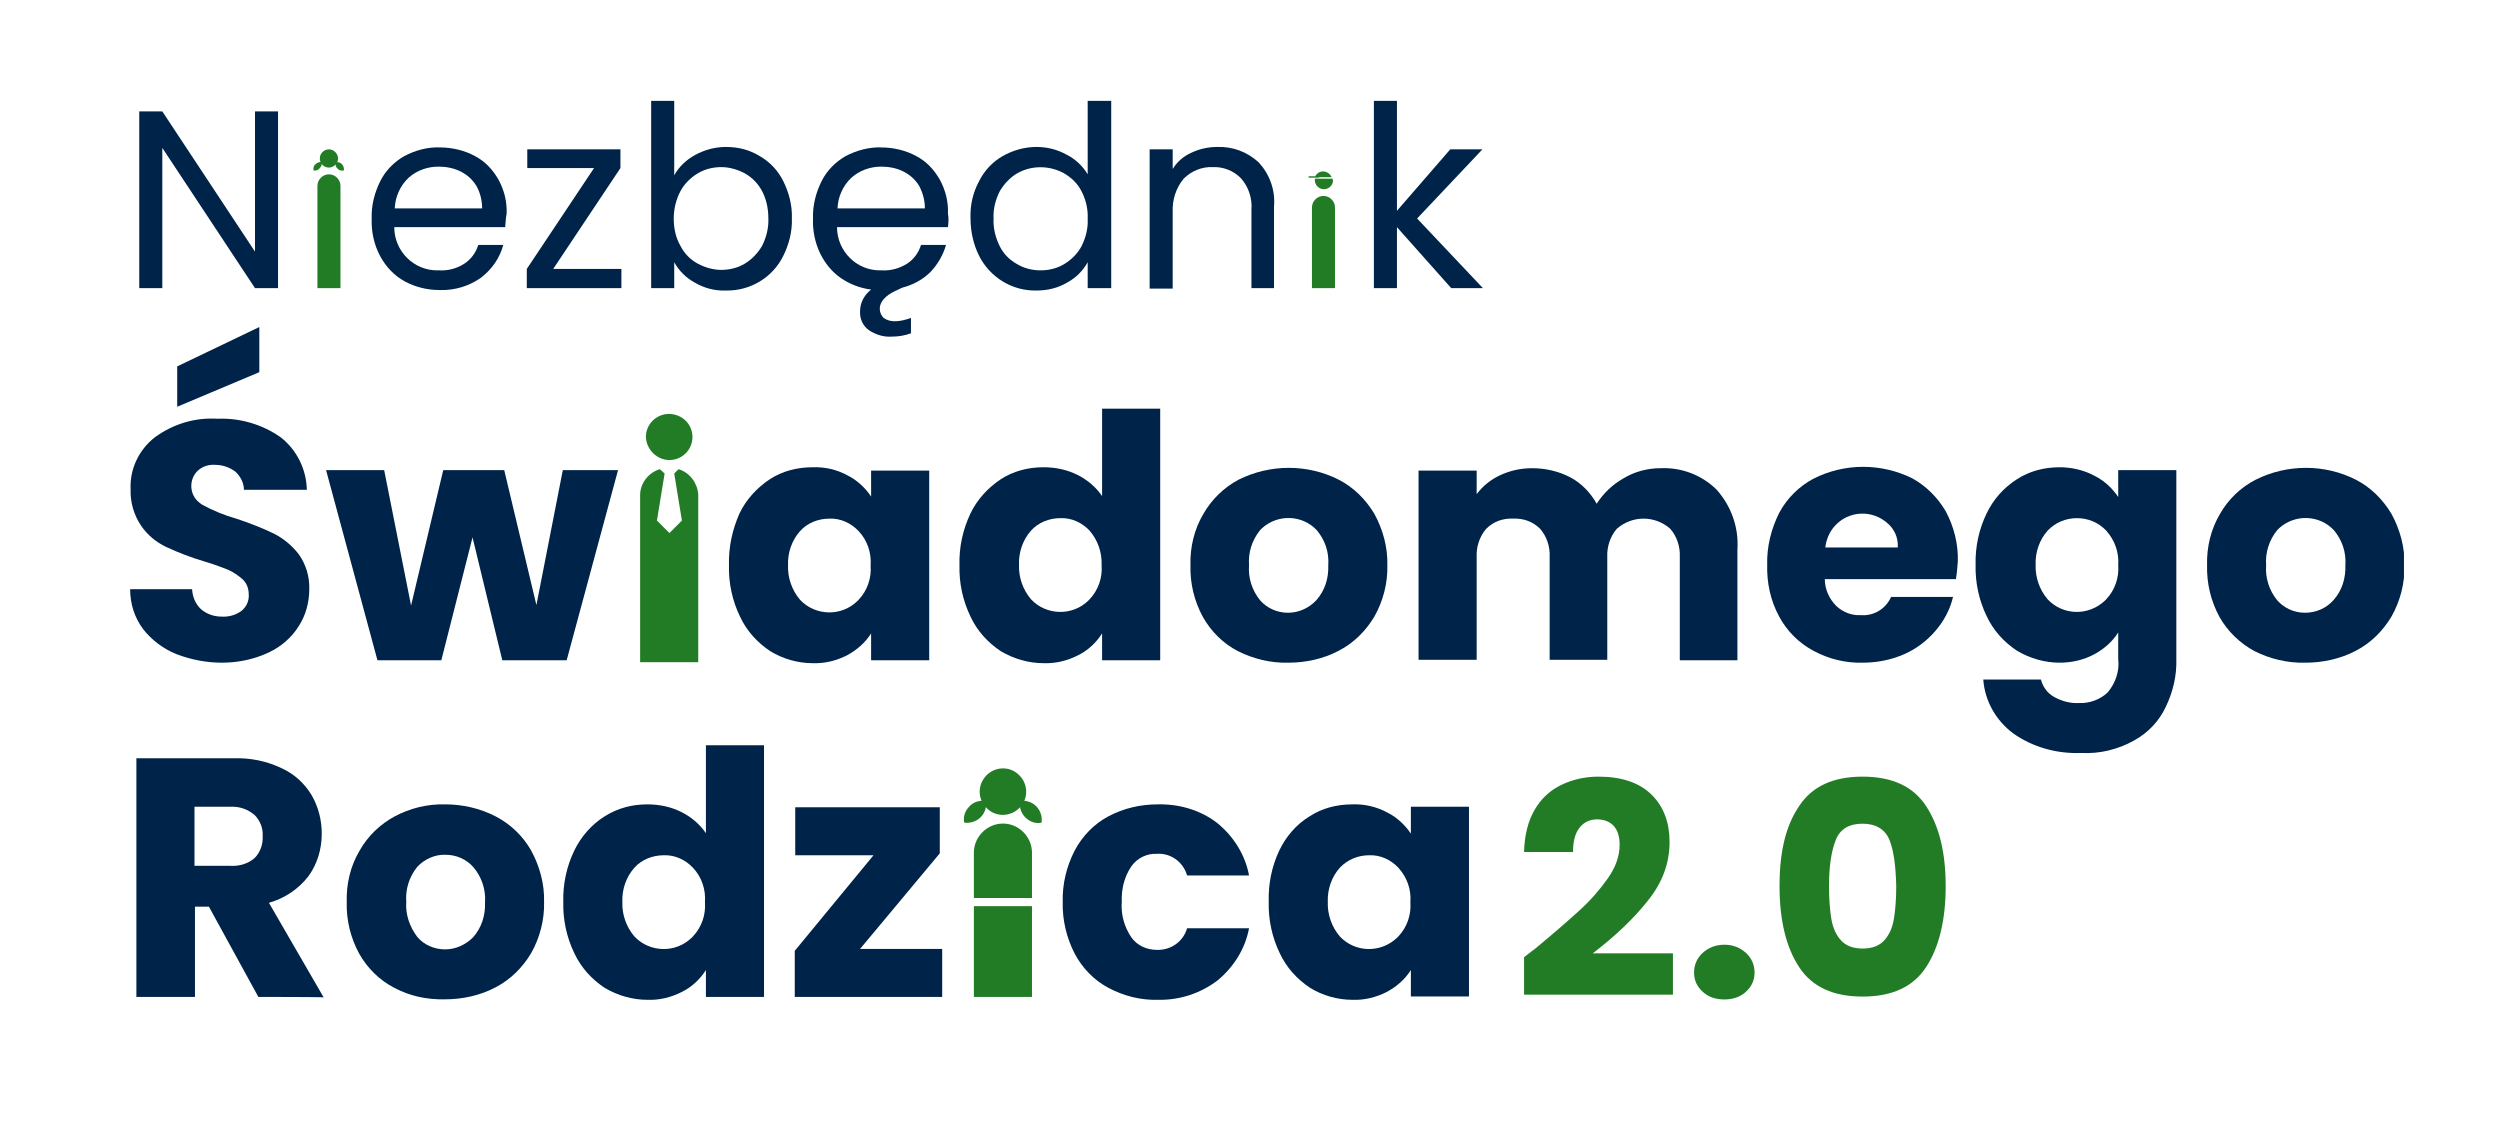 <?xml version="1.0" encoding="utf-8"?>
<!-- Generator: Adobe Illustrator 26.1.0, SVG Export Plug-In . SVG Version: 6.00 Build 0)  -->
<svg version="1.1" id="Warstwa_1" xmlns="http://www.w3.org/2000/svg" xmlns:xlink="http://www.w3.org/1999/xlink" x="0px" y="0px"
	 viewBox="0 0 520.6 237.5" style="enable-background:new 0 0 520.6 237.5;" xml:space="preserve">
<style type="text/css">
	.st0{clip-path:url(#SVGID_00000159446973968197316340000005357989616599417269_);}
	.st1{fill:#227C26;}
	.st2{fill:#002349;}
	.st3{fill:none;}
</style>
<g id="a">
</g>
<g id="b">
	<g id="c">
		<g>
			<g>
				<g>
					<defs>
						<rect id="SVGID_1_" x="27" y="21" width="473.6" height="187.2"/>
					</defs>
					<clipPath id="SVGID_00000062155736593216582420000004580494783495583891_">
						<use xlink:href="#SVGID_1_"  style="overflow:visible;"/>
					</clipPath>
					<g style="clip-path:url(#SVGID_00000062155736593216582420000004580494783495583891_);">
						<g id="e">
							<path id="f" class="st1" d="M214.9,177.4c-0.1-3.3-2.9-6-6.2-5.9c-3.2,0.1-5.8,2.7-5.9,5.9v9.6h12.1V177.4z"/>
							<rect id="g" x="202.8" y="188.7" class="st1" width="12.1" height="18.9"/>
							<path id="h" class="st2" d="M57.9,60h-4.8L33.8,30.8V60H29V23.2h4.8l19.3,29.2V23.2h4.8V60z"/>
							<path id="i" class="st2" d="M105.2,47.3H82.1c0,5,4.1,9.1,9.1,9c0.1,0,0.2,0,0.3,0c1.8,0.1,3.7-0.4,5.2-1.4
								c1.4-0.9,2.4-2.3,2.9-3.9h5.2c-0.7,2.7-2.4,5.1-4.6,6.8c-2.5,1.8-5.6,2.7-8.6,2.6c-2.6,0-5.1-0.6-7.3-1.8
								c-2.2-1.2-3.9-3-5.1-5.2c-1.3-2.4-1.9-5.1-1.8-7.9c-0.1-2.7,0.6-5.4,1.8-7.8c1.1-2.2,2.9-4,5-5.2c2.3-1.2,4.8-1.9,7.4-1.8
								c2.5,0,5.1,0.6,7.3,1.8c2.1,1.1,3.7,2.8,4.9,4.9c1.2,2.2,1.8,4.6,1.7,7.1C105.3,45.4,105.3,46.4,105.2,47.3 M99.2,38.7
								c-0.8-1.3-1.9-2.3-3.3-3c-1.4-0.7-3-1-4.6-1c-2.3,0-4.5,0.8-6.2,2.3c-1.8,1.7-2.8,4-2.9,6.4h18.2
								C100.4,41.8,100,40.1,99.2,38.7"/>
							<path id="j" class="st2" d="M115.2,56h14.2V60h-19.7V56l14-21h-13.9v-3.9h19.4V35L115.2,56L115.2,56z"/>
							<path id="k" class="st2" d="M144.7,32.3c2-1.1,4.2-1.7,6.5-1.7c2.5,0,4.9,0.6,7,1.9c2.1,1.2,3.8,3,4.9,5.2
								c1.2,2.4,1.9,5.1,1.8,7.8c0.1,2.7-0.6,5.4-1.8,7.8c-2.2,4.5-6.9,7.3-11.9,7.2c-2.3,0.1-4.6-0.5-6.6-1.7
								c-1.8-1-3.2-2.4-4.2-4.2V60h-4.8V21h4.8v15.5C141.4,34.7,142.9,33.3,144.7,32.3 M158.7,39.8c-0.8-1.5-2-2.8-3.6-3.7
								c-1.5-0.8-3.2-1.3-4.9-1.3c-1.7,0-3.4,0.4-4.9,1.3c-1.5,0.9-2.8,2.2-3.6,3.7c-0.9,1.7-1.4,3.7-1.4,5.7c0,2,0.4,4,1.4,5.7
								c0.8,1.6,2.1,2.9,3.6,3.7c1.5,0.8,3.2,1.3,4.9,1.3c1.7,0,3.4-0.4,4.9-1.3c1.5-0.9,2.7-2.2,3.6-3.7c0.9-1.8,1.4-3.8,1.3-5.8
								C160,43.5,159.6,41.5,158.7,39.8"/>
							<path id="l" class="st2" d="M197.4,47.3h-23.1c0,5,4.1,9.1,9.1,9c0.1,0,0.2,0,0.3,0c1.8,0.1,3.6-0.4,5.2-1.4
								c1.4-0.9,2.4-2.3,2.9-3.9h5.2c-0.6,2.1-1.7,4-3.2,5.6c-1.6,1.6-3.6,2.7-5.9,3.3l-1.5,0.7c-2.1,1-3.2,2.3-3.2,3.7
								c0,0.7,0.3,1.4,0.8,1.9c0.7,0.5,1.5,0.7,2.3,0.7c1.2,0,2.3-0.3,3.4-0.7v3.2c-1.3,0.5-2.7,0.7-4.1,0.7
								c-1.6,0.1-3.2-0.4-4.6-1.3c-1.3-0.9-2-2.4-1.9-4c0-1.8,0.9-3.4,2.3-4.5c-2.3-0.3-4.4-1.1-6.3-2.4c-1.9-1.3-3.3-3.1-4.3-5.1
								c-1.1-2.3-1.6-4.8-1.5-7.3c-0.1-2.7,0.6-5.4,1.8-7.8c1.1-2.2,2.9-4,5-5.2c2.3-1.2,4.9-1.9,7.4-1.8c2.5,0,5.1,0.6,7.3,1.8
								c2.1,1.1,3.7,2.8,4.9,4.9c1.2,2.2,1.8,4.6,1.7,7.1C197.6,45.4,197.5,46.4,197.4,47.3 M191.4,38.7c-0.8-1.3-1.9-2.3-3.3-3
								c-1.4-0.7-3-1-4.6-1c-2.3,0-4.5,0.8-6.2,2.3c-1.8,1.7-2.8,4-2.9,6.4h18.2C192.6,41.8,192.2,40.2,191.4,38.7"/>
							<path id="m" class="st2" d="M203.9,37.7c1.1-2.2,2.8-4,4.9-5.2c2.1-1.2,4.6-1.9,7-1.9c2.2,0,4.3,0.5,6.3,1.6
								c1.8,0.9,3.4,2.4,4.4,4.1V21h4.9v39h-4.9v-5.4c-1,1.8-2.4,3.2-4.2,4.2c-2,1.2-4.2,1.7-6.5,1.7c-5,0.1-9.6-2.7-11.9-7.2
								c-1.2-2.4-1.8-5.1-1.8-7.8C202,42.7,202.6,40.1,203.9,37.7 M225.2,39.8c-0.8-1.6-2.1-2.8-3.6-3.7c-3.1-1.7-6.8-1.7-9.8,0
								c-1.5,0.9-2.7,2.2-3.6,3.7c-0.9,1.8-1.4,3.7-1.3,5.7c-0.1,2,0.4,4,1.3,5.8c0.8,1.6,2,2.8,3.6,3.7c1.5,0.9,3.2,1.3,4.9,1.3
								c1.7,0,3.4-0.4,4.9-1.3c1.5-0.9,2.8-2.2,3.6-3.7c0.9-1.8,1.4-3.7,1.3-5.7C226.6,43.5,226.1,41.5,225.2,39.8"/>
							<path id="n" class="st2" d="M262.1,33.8c2.3,2.5,3.5,5.8,3.2,9.2v17h-4.7V43.7c0.2-2.4-0.6-4.8-2.2-6.6
								c-1.6-1.6-3.7-2.4-5.9-2.3c-2.2-0.1-4.4,0.8-6,2.4c-1.6,1.9-2.4,4.4-2.3,6.9v16h-4.8V31.1h4.8v4.1c0.9-1.5,2.3-2.7,3.9-3.4
								c1.7-0.8,3.5-1.2,5.4-1.2C256.7,30.5,259.7,31.6,262.1,33.8"/>
							<path id="o" class="st2" d="M302.2,60l-11.3-12.7V60h-4.8V21h4.8v22.9L302,31.1h6.7l-13.6,14.4L308.8,60H302.2L302.2,60z"/>
							<path id="p" class="st2" d="M36.7,136.2c-2.7-1.1-5.1-2.9-6.9-5.2c-1.8-2.4-2.7-5.3-2.7-8.3h12.9c0.1,1.6,0.7,3.1,1.9,4.2
								c1.2,1,2.7,1.5,4.2,1.5c1.5,0.1,3-0.3,4.2-1.2c1-0.8,1.6-2.1,1.5-3.4c0-1.2-0.4-2.3-1.2-3.1c-0.9-0.8-1.9-1.5-3-2
								c-1.7-0.7-3.4-1.3-5.1-1.8c-2.7-0.8-5.3-1.8-7.9-3c-2.1-1-3.9-2.5-5.2-4.4c-1.5-2.2-2.3-4.9-2.2-7.6c-0.2-4.2,1.7-8.2,5-10.8
								c3.8-2.8,8.4-4.2,13.1-3.9c4.7-0.2,9.4,1.2,13.2,3.9c3.3,2.6,5.3,6.6,5.4,10.9H50.8c0-1.4-0.7-2.8-1.8-3.8
								c-1.2-0.9-2.7-1.4-4.2-1.4c-1.3-0.1-2.6,0.3-3.6,1.2c-1.8,1.7-1.8,4.6-0.1,6.3c0.3,0.3,0.7,0.6,1,0.8
								c2.2,1.2,4.6,2.2,7.1,2.9c2.7,0.9,5.3,1.9,7.8,3.1c2,1,3.8,2.5,5.2,4.3c1.5,2.1,2.3,4.7,2.2,7.3c0,2.7-0.7,5.4-2.2,7.7
								c-1.5,2.4-3.7,4.3-6.3,5.5c-3,1.4-6.3,2.1-9.7,2.1C43.1,138,39.8,137.4,36.7,136.2 M54,77.5l-17.1,7.2v-8.4L54,68.1
								C54,68.1,54,77.5,54,77.5z"/>
							<path id="q" class="st2" d="M128.7,97.9L118,137.5h-13.4l-6.2-25.6l-6.5,25.6H78.6L67.9,97.9H80l5.6,28.2l6.7-28.2H105
								l6.7,28.1l5.5-28.1L128.7,97.9L128.7,97.9z"/>
							<path id="r" class="st2" d="M154,106.9c1.4-2.9,3.6-5.3,6.3-7.1c2.6-1.7,5.7-2.5,8.9-2.5c2.6-0.1,5.1,0.5,7.3,1.7
								c2,1,3.7,2.6,4.9,4.4V98h12.1v39.5h-12.1v-5.6c-1.2,1.9-2.9,3.4-4.9,4.5c-2.3,1.2-4.8,1.8-7.3,1.7c-3.1,0-6.2-0.9-8.8-2.5
								c-2.7-1.8-4.9-4.2-6.3-7.2c-1.6-3.3-2.4-7-2.3-10.7C151.7,113.9,152.5,110.3,154,106.9 M178.8,110.6
								c-1.6-1.7-3.8-2.7-6.1-2.6c-2.3,0-4.6,0.9-6.1,2.6c-1.7,1.9-2.6,4.5-2.5,7.1c-0.1,2.6,0.8,5.2,2.5,7.2
								c3.2,3.4,8.6,3.5,11.9,0.3c0.1-0.1,0.2-0.2,0.3-0.3c1.8-1.9,2.7-4.5,2.5-7.1C181.5,115.1,180.6,112.5,178.8,110.6"/>
							<path id="s" class="st2" d="M202.1,106.9c1.4-2.9,3.6-5.3,6.3-7.1c2.6-1.7,5.7-2.5,8.9-2.5c2.5,0,4.9,0.5,7.1,1.6
								c2,1,3.8,2.5,5.1,4.4V85.1h12.1v52.4h-12.1v-5.6c-1.2,1.9-2.9,3.5-4.9,4.5c-2.3,1.2-4.8,1.8-7.3,1.7c-3.1,0-6.2-0.9-8.9-2.5
								c-2.7-1.8-4.9-4.2-6.3-7.2c-1.6-3.3-2.4-7-2.3-10.7C199.7,113.9,200.5,110.3,202.1,106.9 M226.9,110.5
								c-1.6-1.7-3.8-2.7-6.1-2.6c-2.3,0-4.6,0.9-6.1,2.6c-1.7,1.9-2.6,4.5-2.5,7.1c-0.1,2.6,0.8,5.2,2.5,7.2
								c3.2,3.4,8.6,3.5,11.9,0.3c0.1-0.1,0.2-0.2,0.3-0.3c1.8-1.9,2.7-4.5,2.5-7.1C229.5,115,228.6,112.5,226.9,110.5"/>
							<path id="t" class="st2" d="M257.8,135.6c-3.1-1.6-5.6-4.1-7.3-7.1c-1.8-3.3-2.7-7-2.6-10.8c-0.1-3.8,0.8-7.5,2.7-10.7
								c1.7-3,4.3-5.5,7.3-7.1c6.6-3.3,14.4-3.3,20.9,0c3.1,1.6,5.6,4.1,7.4,7.1c1.8,3.3,2.8,7,2.7,10.7c0.1,3.8-0.9,7.5-2.7,10.7
								c-1.8,3-4.3,5.5-7.4,7.1c-3.2,1.7-6.9,2.5-10.5,2.5C264.6,138.1,261,137.2,257.8,135.6 M274.1,125c1.8-2,2.6-4.6,2.5-7.3
								c0.2-2.7-0.7-5.3-2.4-7.3c-3-3.2-8.1-3.4-11.4-0.4c-0.1,0.1-0.2,0.2-0.4,0.4c-1.7,2.1-2.5,4.7-2.3,7.3
								c-0.2,2.6,0.6,5.2,2.3,7.3c1.5,1.7,3.6,2.6,5.8,2.6C270.5,127.6,272.6,126.6,274.1,125"/>
							<path id="u" class="st2" d="M357.5,102c3,3.4,4.6,7.8,4.3,12.4v23.1h-12V116c0.1-2.2-0.6-4.3-2-5.9c-3.2-2.8-7.9-2.8-11.1,0
								c-1.4,1.6-2.1,3.8-2,5.9v21.4h-12V116c0.1-2.2-0.6-4.3-2-5.9c-1.5-1.5-3.5-2.2-5.6-2.1c-2.1-0.1-4.1,0.6-5.6,2.1
								c-1.4,1.6-2.1,3.8-2,5.9v21.4h-12.1V98h12.1v4.9c1.3-1.7,2.9-3,4.8-3.9c2.1-1,4.4-1.5,6.7-1.5c2.8,0,5.5,0.6,8,1.9
								c2.3,1.2,4.2,3.2,5.5,5.5c1.4-2.2,3.3-4,5.6-5.3c2.3-1.4,5-2.1,7.7-2.1C350.1,97.3,354.4,98.9,357.5,102"/>
							<path id="v" class="st2" d="M407.3,120.6H380c0,2.1,0.9,4.1,2.4,5.6c1.4,1.3,3.2,2,5.1,1.9c2.7,0.2,5.2-1.3,6.3-3.8h12.9
								c-0.6,2.6-1.9,5-3.6,7c-1.8,2.1-4,3.8-6.5,4.9c-2.7,1.2-5.7,1.8-8.7,1.8c-3.6,0.1-7.2-0.8-10.3-2.5c-3-1.6-5.5-4.1-7.1-7.1
								c-1.8-3.3-2.6-7-2.5-10.8c-0.1-3.7,0.8-7.4,2.5-10.8c1.6-3,4.1-5.5,7.1-7.1c6.5-3.3,14.1-3.3,20.6-0.1c2.9,1.6,5.3,4,7,6.9
								c1.7,3.2,2.6,6.8,2.5,10.4C407.6,118.2,407.5,119.4,407.3,120.6 M395.2,113.9c0.1-1.9-0.7-3.7-2.1-4.9
								c-3.2-2.9-8.1-2.7-11,0.5c-1.1,1.2-1.8,2.8-2,4.5H395.2L395.2,113.9z"/>
							<path id="w" class="st2" d="M436.2,99.1c2,1,3.7,2.6,4.9,4.4v-5.6h12.1v39.4c0.1,3.4-0.7,6.8-2.2,9.9c-1.4,3-3.7,5.4-6.6,7
								c-3.4,1.9-7.2,2.8-11,2.6c-5.1,0.2-10.1-1.2-14.2-4.1c-3.6-2.7-5.9-6.8-6.2-11.2h12c0.4,1.5,1.3,2.8,2.7,3.6
								c1.6,0.9,3.4,1.4,5.2,1.3c2.2,0.1,4.4-0.7,6-2.2c1.6-1.9,2.5-4.4,2.2-6.9v-5.6c-1.2,1.9-2.9,3.4-4.9,4.5
								c-2.2,1.2-4.7,1.8-7.3,1.8c-3.1,0-6.2-0.9-8.9-2.5c-2.7-1.8-4.9-4.2-6.3-7.2c-1.6-3.3-2.4-7-2.3-10.7
								c-0.1-3.7,0.7-7.4,2.3-10.7c1.4-2.9,3.5-5.3,6.3-7.1c2.6-1.7,5.7-2.5,8.9-2.5C431.4,97.3,434,97.9,436.2,99.1 M438.6,110.5
								c-1.6-1.7-3.8-2.6-6.1-2.6c-2.3,0-4.5,0.9-6.1,2.6c-1.7,1.9-2.6,4.5-2.5,7.1c-0.1,2.6,0.8,5.2,2.5,7.2
								c3.2,3.4,8.5,3.5,11.9,0.3c0.1-0.1,0.2-0.2,0.3-0.3c1.8-1.9,2.7-4.5,2.5-7.1C441.3,115.1,440.4,112.5,438.6,110.5"/>
							<path id="x" class="st2" d="M469.5,135.6c-3-1.6-5.6-4.1-7.3-7.1c-1.8-3.3-2.7-7-2.6-10.8c-0.1-3.8,0.8-7.5,2.7-10.7
								c1.7-3,4.3-5.5,7.4-7.1c6.6-3.3,14.4-3.3,20.9,0c3.1,1.6,5.6,4.1,7.4,7.1c1.8,3.3,2.8,7,2.7,10.7c0.1,3.8-0.9,7.5-2.7,10.7
								c-1.8,3-4.3,5.5-7.4,7.1c-3.2,1.7-6.9,2.5-10.5,2.5C476.3,138.1,472.7,137.2,469.5,135.6 M485.9,125c1.8-2,2.6-4.6,2.5-7.3
								c0.2-2.7-0.7-5.3-2.4-7.3c-3-3.2-8.1-3.4-11.4-0.4c-0.1,0.1-0.2,0.2-0.4,0.4c-1.7,2.1-2.5,4.7-2.3,7.3
								c-0.2,2.6,0.6,5.2,2.3,7.3c1.5,1.7,3.6,2.6,5.8,2.6C482.2,127.6,484.4,126.7,485.9,125"/>
							<path id="y" class="st2" d="M53.8,207.6l-10.3-18.8h-2.9v18.8H28.4v-49.7h20.3c3.5-0.1,6.9,0.6,10,2.1
								c2.6,1.2,4.7,3.1,6.2,5.6c1.4,2.4,2.1,5.2,2.1,8c0,3.2-0.9,6.3-2.8,8.9c-2.1,2.7-5,4.6-8.2,5.5l11.4,19.7
								C67.4,207.6,53.8,207.6,53.8,207.6z M40.5,180.3H48c1.8,0.1,3.6-0.4,5-1.6c1.2-1.2,1.8-2.9,1.7-4.6c0.1-1.6-0.5-3.2-1.7-4.4
								c-1.4-1.2-3.2-1.8-5-1.7h-7.5V180.3L40.5,180.3z"/>
							<path id="a_x60_" class="st2" d="M82.1,205.7c-3.1-1.6-5.6-4.1-7.3-7.1c-1.8-3.3-2.7-7-2.6-10.8c-0.1-3.8,0.8-7.5,2.7-10.7
								c1.7-3,4.3-5.5,7.3-7.1c3.2-1.7,6.8-2.6,10.5-2.5c3.6,0,7.2,0.8,10.5,2.5c3.1,1.6,5.7,4.1,7.4,7.1c1.8,3.3,2.8,7,2.7,10.7
								c0.1,3.8-0.9,7.5-2.7,10.7c-1.8,3-4.3,5.5-7.4,7.1c-3.2,1.7-6.9,2.5-10.5,2.5C88.9,208.2,85.3,207.4,82.1,205.7 M98.5,195.2
								c1.8-2,2.6-4.6,2.5-7.3c0.2-2.6-0.7-5.3-2.4-7.3c-1.5-1.7-3.6-2.6-5.8-2.6c-2.2-0.1-4.4,0.9-5.9,2.5
								c-1.7,2.1-2.5,4.7-2.3,7.3c-0.2,2.6,0.7,5.2,2.3,7.3c1.4,1.7,3.6,2.6,5.8,2.6C94.8,197.7,96.9,196.8,98.5,195.2"/>
							<path id="aa" class="st2" d="M119.6,177.1c1.4-2.9,3.6-5.4,6.3-7.1c2.7-1.7,5.7-2.5,8.9-2.5c2.5,0,4.9,0.5,7.1,1.6
								c2,1,3.8,2.5,5.1,4.4v-18.3h12.1v52.4h-12.1V202c-1.2,1.9-2.9,3.5-4.9,4.5c-2.3,1.2-4.8,1.8-7.3,1.7c-3.1,0-6.2-0.9-8.9-2.5
								c-2.7-1.8-4.9-4.2-6.3-7.2c-1.6-3.3-2.4-7-2.3-10.7C117.2,184.1,118,180.4,119.6,177.1 M144.3,180.7
								c-1.6-1.7-3.8-2.7-6.1-2.6c-2.3,0-4.6,0.9-6.1,2.6c-1.7,1.9-2.6,4.5-2.5,7.1c-0.1,2.6,0.8,5.2,2.5,7.2
								c3.2,3.4,8.6,3.5,11.9,0.3c0.1-0.1,0.2-0.2,0.3-0.3c1.8-1.9,2.7-4.5,2.5-7.1C147,185.2,146.1,182.6,144.3,180.7"/>
							<path id="ab" class="st2" d="M179.1,197.6h17.1v10h-30.7V198l16.4-19.9h-16.3v-10h30.1v9.6L179.1,197.6z"/>
							<path id="ac" class="st2" d="M223.8,177.1c1.6-3,4-5.5,7-7.1c3.2-1.7,6.7-2.5,10.3-2.5c4.5-0.1,8.9,1.2,12.4,3.9
								c3.4,2.8,5.8,6.6,6.6,10.9h-12.9c-0.8-2.8-3.4-4.7-6.3-4.5c-2.1-0.1-4.1,0.9-5.3,2.6c-1.5,2.2-2.1,4.8-2,7.4
								c-0.2,2.6,0.5,5.2,2,7.4c1.2,1.7,3.2,2.6,5.3,2.6c2.9,0.1,5.5-1.7,6.3-4.5h12.9c-0.8,4.3-3.2,8.1-6.6,10.9
								c-3.6,2.7-7.9,4.1-12.4,4c-3.6,0.1-7.1-0.8-10.3-2.5c-3-1.6-5.4-4.1-7-7.1c-1.7-3.3-2.6-7-2.5-10.8
								C221.2,184.1,222.1,180.4,223.8,177.1"/>
							<path id="ad" class="st2" d="M266.4,177.1c1.4-2.9,3.5-5.4,6.3-7.1c2.6-1.7,5.7-2.5,8.9-2.5c2.5-0.1,5.1,0.5,7.3,1.7
								c2,1,3.7,2.6,4.9,4.4v-5.6h12.1v39.5h-12.1V202c-1.2,1.9-2.9,3.4-4.9,4.5c-2.3,1.2-4.8,1.8-7.3,1.7c-3.1,0-6.2-0.9-8.8-2.5
								c-2.7-1.8-4.9-4.2-6.3-7.2c-1.6-3.3-2.4-7-2.3-10.7C264.1,184.1,264.8,180.5,266.4,177.1 M291.2,180.7
								c-1.6-1.7-3.8-2.7-6.1-2.6c-2.3,0-4.5,0.9-6.1,2.6c-1.7,1.9-2.6,4.5-2.5,7.1c-0.1,2.6,0.8,5.2,2.5,7.2
								c3.2,3.4,8.5,3.5,11.9,0.3c0.1-0.1,0.2-0.2,0.3-0.3c1.8-1.9,2.7-4.5,2.5-7.1C293.9,185.2,293,182.7,291.2,180.7"/>
							<path id="ae" class="st1" d="M70.9,38.7c0-1.3-1.1-2.4-2.4-2.4s-2.4,1.1-2.4,2.4V60h4.8C70.9,60,70.9,38.7,70.9,38.7z"/>
							<path id="af" class="st1" d="M70.4,33c0,1-0.9,1.9-1.9,1.9c-1.1,0-1.9-0.9-1.9-1.9c0-1.1,0.9-1.9,1.9-1.9
								C69.5,31.1,70.4,32,70.4,33"/>
							<path id="ag" class="st1" d="M65.7,34.2c-0.4,0.3-0.5,0.8-0.4,1.3c0.5,0.1,1-0.1,1.3-0.5c0.3-0.3,0.5-0.8,0.4-1.3
								C66.5,33.7,66,33.9,65.7,34.2"/>
							<path id="ah" class="st1" d="M70.3,35.1c0.3,0.4,0.8,0.5,1.3,0.4c0.1-0.5-0.1-1-0.4-1.3c-0.3-0.4-0.8-0.5-1.3-0.4
								C69.8,34.3,69.9,34.8,70.3,35.1"/>
							<path id="ai" class="st1" d="M278,43.2c0-1.3-1.1-2.4-2.4-2.4s-2.4,1.1-2.4,2.4V60h4.8L278,43.2L278,43.2z"/>
							<g>
								<path class="st1" d="M274.7,36.9h2.6c-0.3-0.7-1-1.2-1.8-1.2c-0.7,0-1.3,0.4-1.6,1h-1.4v0.3H274.7z"/>
								<path class="st1" d="M277.5,37.2h-3.7c0,0.1,0,0.2,0,0.3c0,1,0.8,1.9,1.9,1.9c1,0,1.9-0.8,1.9-1.9
									C277.5,37.5,277.5,37.3,277.5,37.2z"/>
							</g>
							<path id="aj" class="st1" d="M141.3,97.7l-0.9,0.9l1.6,9.8l-2.6,2.6l-2.6-2.6l1.6-9.8l-1-0.9c-2.3,0.7-4,2.8-4.1,5.2v35h12.1
								v-35C145.2,100.5,143.6,98.4,141.3,97.7"/>
							<path id="ak" class="st1" d="M144.2,91c0,2.7-2.2,4.8-4.8,4.8s-4.8-2.2-4.9-4.8c0-2.7,2.2-4.8,4.8-4.8c0,0,0,0,0,0
								C142,86.2,144.2,88.3,144.2,91L144.2,91"/>
							<path id="al" class="st1" d="M205.2,161.7c1.7-2,4.8-2.3,6.8-0.5c2,1.7,2.3,4.8,0.5,6.8c-1.7,2-4.8,2.3-6.8,0.5
								C203.7,166.8,203.4,163.8,205.2,161.7L205.2,161.7"/>
							<path id="am" class="st1" d="M201.9,167.9c-0.9,0.9-1.4,2.1-1.1,3.4c2.1,0.3,4.2-1.1,4.5-3.3c0.1-0.4,0.1-0.8,0-1.2
								C204,166.6,202.7,167,201.9,167.9"/>
							<path id="an" class="st1" d="M213.5,170.2c0.9,0.9,2.1,1.4,3.4,1.1c0.3-2.1-1.1-4.2-3.3-4.5c-0.4-0.1-0.8-0.1-1.2,0
								C212.2,168,212.6,169.3,213.5,170.2"/>
						</g>
					</g>
				</g>
				<g id="ao" transform="translate(60.571 36.427)">
					<g>
						<path class="st1" d="M258.9,161.3c4-3.3,7.2-6.1,9.5-8.2s4.3-4.4,5.9-6.7s2.4-4.6,2.4-6.9c0-1.7-0.4-3-1.2-3.9s-2-1.4-3.5-1.4
							s-2.8,0.6-3.7,1.8s-1.3,2.8-1.3,5h-10.2c0.1-3.5,0.8-6.4,2.2-8.8s3.3-4.1,5.6-5.2c2.3-1.1,4.9-1.7,7.7-1.7
							c4.9,0,8.6,1.3,11.1,3.8c2.5,2.5,3.7,5.8,3.7,9.8c0,4.4-1.5,8.5-4.5,12.2c-3,3.8-6.8,7.4-11.5,11h16.7v8.6h-31v-7.8
							C258.3,161.7,259,161.2,258.9,161.3L258.9,161.3z"/>
						<path class="st1" d="M294,170.1c-1.2-1.1-1.8-2.4-1.8-4s0.6-3,1.8-4.1s2.7-1.7,4.5-1.7s3.3,0.6,4.5,1.7s1.8,2.5,1.8,4.1
							s-0.6,2.9-1.8,4s-2.7,1.6-4.5,1.6S295.2,171.2,294,170.1z"/>
						<path class="st1" d="M314.1,131.4c2.7-4.1,7.1-6.1,13.2-6.1s10.5,2,13.2,6.1s4.1,9.6,4.1,16.7s-1.4,12.8-4.1,16.9
							s-7.1,6.1-13.2,6.1s-10.5-2-13.2-6.1s-4.1-9.7-4.1-16.9S311.3,135.5,314.1,131.4z M332.9,138.5c-0.9-2.2-2.8-3.4-5.6-3.4
							s-4.7,1.1-5.6,3.4s-1.4,5.4-1.4,9.6c0,2.8,0.2,5.1,0.5,6.9s1,3.3,2,4.4c1,1.1,2.5,1.7,4.5,1.7s3.5-0.6,4.5-1.7
							c1-1.1,1.7-2.6,2-4.4c0.3-1.8,0.5-4.1,0.5-6.9C334.2,144,333.8,140.8,332.9,138.5L332.9,138.5z"/>
					</g>
				</g>
			</g>
			<rect y="0" class="st3" width="520.6" height="237.5"/>
		</g>
	</g>
</g>
</svg>
